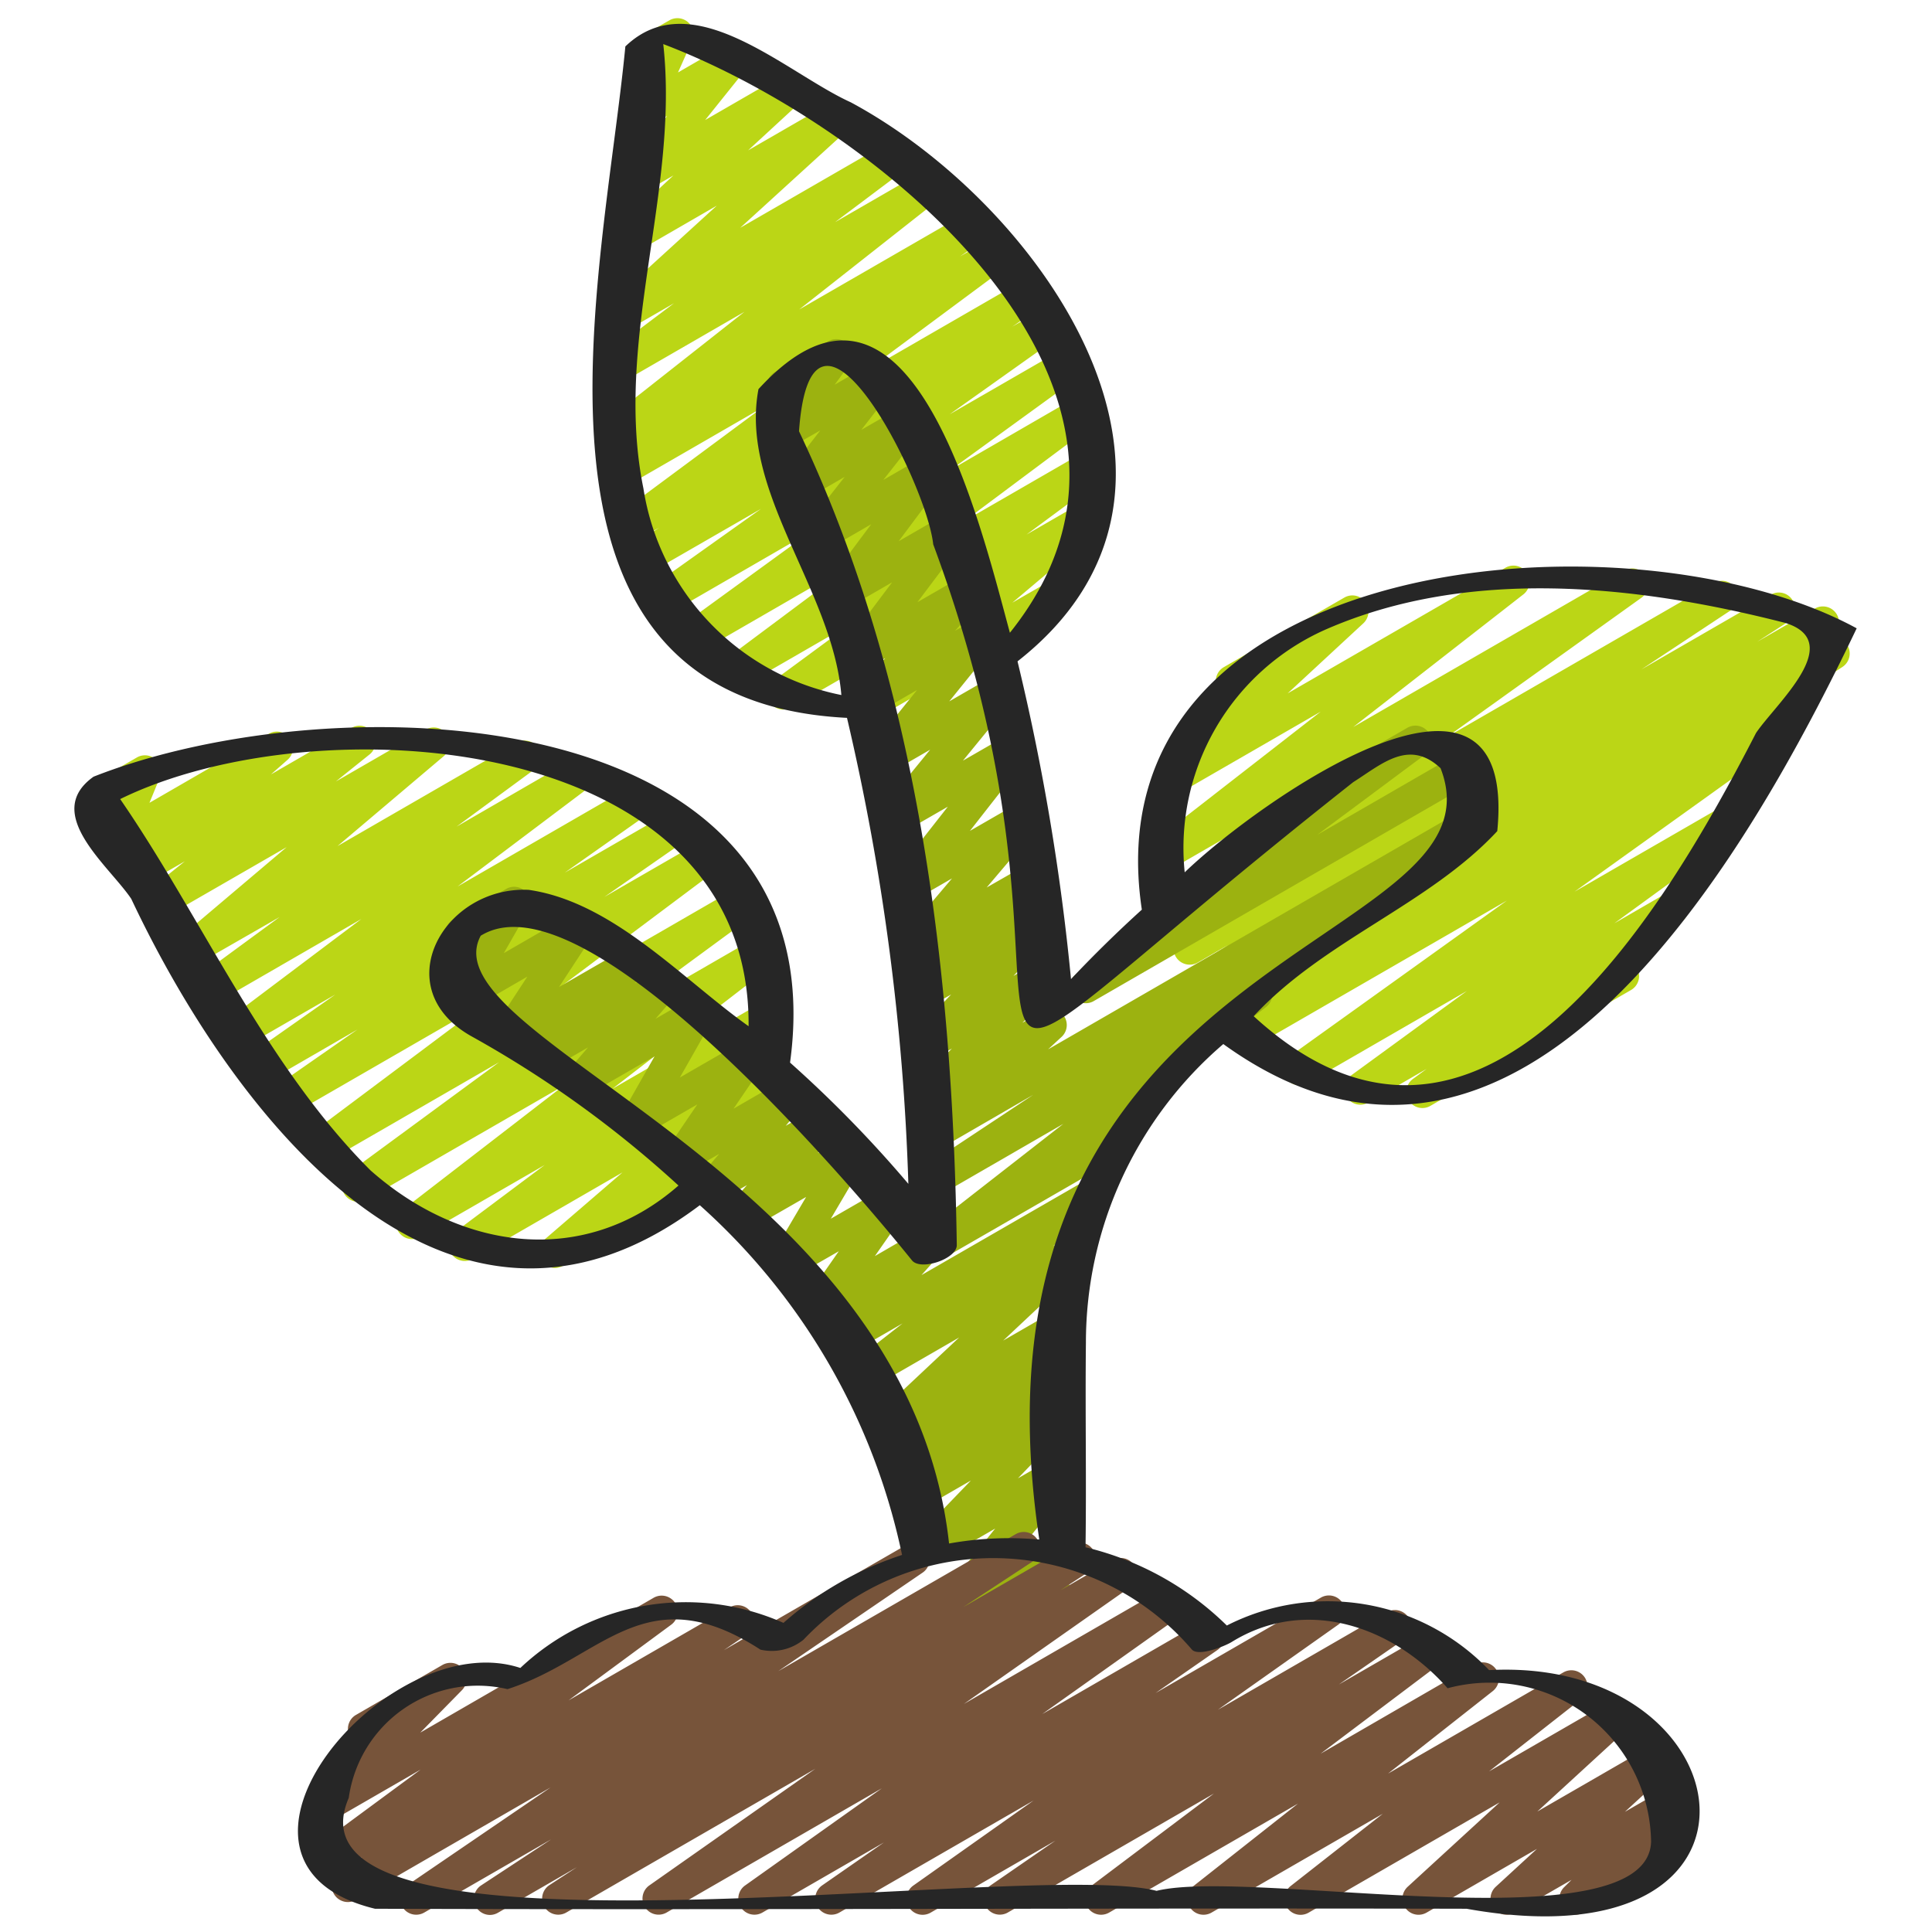 <?xml version="1.0" encoding="UTF-8"?> <svg xmlns="http://www.w3.org/2000/svg" id="Icons" height="512" viewBox="0 0 60 60" width="512"> <g fill="#bbd616"> <path d="m26.815 22.461a.5.5 0 0 1 -.322-.882l2.691-2.27-4.611 2.662a.5.5 0 0 1 -.546-.835l2.378-1.751-3.292 1.9a.5.5 0 0 1 -.549-.833l4.069-3.037-4.869 2.811a.5.5 0 0 1 -.544-.837l3.964-2.88-4.384 2.534a.5.5 0 0 1 -.54-.84l3.373-2.4-3.472 2a.5.5 0 0 1 -.531-.846l.842-.572-.673.387a.5.5 0 0 1 -.548-.834l4.415-3.272-4.235 2.445a.5.5 0 0 1 -.533-.845l.732-.5-.321.185a.5.5 0 0 1 -.56-.825l4.371-3.443-3.794 2.19a.5.5 0 0 1 -.551-.832l2.156-1.623-1.447.835a.5.5 0 0 1 -.587-.8l3.363-3.066-2.422 1.4a.5.5 0 0 1 -.589-.8l1.663-1.537-.826.477a.5.5 0 0 1 -.64-.746l1.27-1.581-.5.285a.5.5 0 0 1 -.707-.637l.479-1.072a.563.563 0 0 1 -.451-.25.5.5 0 0 1 .183-.683l1.067-.611a.5.5 0 0 1 .707.637l-.438.981 1.472-.85a.5.5 0 0 1 .64.746l-1.268 1.581 2.411-1.392a.5.5 0 0 1 .588.8l-1.666 1.535 2.53-1.46a.5.5 0 0 1 .587.8l-3.362 3.065 4.548-2.625a.5.5 0 0 1 .551.832l-2.154 1.618 2.71-1.564a.5.5 0 0 1 .559.825l-4.381 3.45 5.184-2.991a.5.5 0 0 1 .533.845l-.725.5.926-.534a.5.5 0 0 1 .548.834l-4.415 3.275 4.873-2.813a.5.5 0 0 1 .531.845l-.841.574.887-.513a.5.5 0 0 1 .54.84l-3.37 2.394 3.468-2a.5.5 0 0 1 .544.837l-3.964 2.877 3.945-2.281a.5.5 0 0 1 .549.833l-4.071 3.04 3.747-2.163a.5.5 0 0 1 .546.835l-2.374 1.755 1.68-.97a.5.5 0 0 1 .572.814l-2.695 2.273 1.158-.667a.5.5 0 0 1 .5.865l-6.032 3.482a.5.5 0 0 1 -.25.064z"></path> <path d="m17.233 39.377a.5.5 0 0 1 -.326-.879l2.424-2.087-4.647 2.683a.5.5 0 0 1 -.55-.833l2.782-2.081-3.872 2.235a.5.5 0 0 1 -.556-.828l5.006-3.863-6.121 3.533a.5.5 0 0 1 -.546-.836l4.673-3.433-5.355 3.092a.5.5 0 0 1 -.55-.833l5.485-4.106-6.088 3.513a.5.5 0 0 1 -.535-.842l2.643-1.839-2.814 1.627a.5.5 0 0 1 -.537-.842l2.665-1.872-2.795 1.614a.5.5 0 0 1 -.551-.832l4.154-3.128-4.4 2.542a.5.5 0 0 1 -.546-.836l2.407-1.767-2.516 1.445a.5.5 0 0 1 -.573-.815l3.308-2.8-3.644 2.1a.5.5 0 0 1 -.563-.822l1.045-.839-1.164.672a.5.5 0 0 1 -.576-.807l.516-.454-.644.371a.5.5 0 0 1 -.713-.622l.323-.784-.154.088a.5.5 0 0 1 -.5-.865l1.423-.823a.5.5 0 0 1 .713.622l-.322.786 3.708-2.144a.5.5 0 0 1 .581.808l-.516.454 2.5-1.444a.5.5 0 0 1 .563.823l-1.047.84 2.787-1.609a.5.5 0 0 1 .573.815l-3.308 2.8 5.558-3.209a.5.5 0 0 1 .546.836l-2.407 1.769 3.631-2.1a.5.5 0 0 1 .551.832l-4.152 3.128 5.457-3.15a.5.5 0 0 1 .537.842l-2.662 1.877 3.339-1.928a.5.5 0 0 1 .535.843l-2.646 1.84 3.07-1.771a.5.5 0 0 1 .55.833l-5.484 4.105 5.96-3.44a.5.5 0 0 1 .546.836l-4.678 3.436 4.727-2.728a.5.5 0 0 1 .556.828l-5 3.861 4.695-2.71a.5.5 0 0 1 .55.834l-2.78 2.079 1.964-1.134a.5.5 0 0 1 .577.811l-2.428 2.09.423-.243a.5.5 0 0 1 .5.865l-5.031 2.9a.5.5 0 0 1 -.254.07z"></path> <path d="m44.175 34.411a.5.5 0 0 1 -.3-.9l.43-.316-1.805 1.044a.5.5 0 0 1 -.545-.837l3.6-2.626-4.955 2.862a.5.5 0 0 1 -.541-.839l6.739-4.831-7.922 4.573a.5.5 0 0 1 -.521-.853l1.245-.808-1.426.823a.5.5 0 0 1 -.52-.853l.017-.011a.5.5 0 0 1 -.5-.865l.963-.622-.95.547a.5.5 0 0 1 -.525-.849l2.778-1.837-2.831 1.634a.5.5 0 0 1 -.541-.839l6.036-4.323-5.814 3.356a.5.5 0 0 1 -.558-.827l5.288-4.114-4.372 2.523a.5.5 0 0 1 -.59-.8l2.369-2.2a.5.5 0 0 1 -.424-.9l3.748-2.164a.5.5 0 0 1 .59.8l-2.348 2.174 6.761-3.9a.5.5 0 0 1 .558.827l-5.281 4.117 8.415-4.858a.5.5 0 0 1 .541.839l-6.036 4.323 8.284-4.781a.5.5 0 0 1 .526.849l-2.782 1.84 4.024-2.324a.5.5 0 0 1 .522.852l-.951.614 1.8-1.036a.5.5 0 0 1 .52.853l-.125.08a.5.5 0 0 1 .448.888l-1.924 1.241a.5.5 0 0 1 .353.9l-6.743 4.834 4.289-2.475a.5.5 0 0 1 .545.837l-3.6 2.622 1.555-.9a.5.5 0 0 1 .545.836l-1.671 1.228a.5.5 0 0 1 .09.907l-6.224 3.594a.491.491 0 0 1 -.254.071z"></path> </g> <path d="m29.512 50.493a.5.5 0 0 1 -.389-.814l1.783-2.208-1.875 1.082a.5.5 0 0 1 -.609-.78l1.73-1.794-1.488.859a.5.5 0 0 1 -.579-.81l.681-.593-.46.265a.5.5 0 0 1 -.571-.816l.479-.4-.316.182a.5.5 0 0 1 -.591-.8l2.48-2.329-2.679 1.546a.5.5 0 0 1 -.558-.826l1.479-1.157-1.593.92a.5.5 0 0 1 -.624-.765l.556-.627-.651.372a.5.5 0 0 1 -.66-.719l.992-1.422-1.393.8a.5.5 0 0 1 -.681-.686l1.06-1.8-1.74 1a.5.5 0 0 1 -.627-.761l.529-.607-.814.469a.5.5 0 0 1 -.631-.757l.583-.682-.945.545a.5.5 0 0 1 -.664-.714l.93-1.368-1.642.947a.5.5 0 0 1 -.685-.68l1-1.761-2.039 1.176a.5.5 0 0 1 -.628-.759l.6-.693-1.162.672a.5.5 0 0 1 -.608-.781l.253-.261-.7.405a.5.5 0 0 1 -.668-.706l1-1.527-1.837 1.064a.5.5 0 0 1 -.684-.682l.754-1.312-.048.028a.5.5 0 0 1 -.5-.865l1.656-.956a.492.492 0 0 1 .6.08.5.5 0 0 1 .08.6l-.751 1.313 2.047-1.182a.5.5 0 0 1 .668.706l-1 1.527 1.996-1.151a.5.5 0 0 1 .609.781l-.254.262.616-.355a.5.5 0 0 1 .628.759l-.6.693 1.073-.619a.5.5 0 0 1 .684.68l-1 1.762 1.935-1.116a.5.5 0 0 1 .616.091.5.5 0 0 1 .048.623l-.931 1.369 1.571-.907a.5.5 0 0 1 .63.757l-.582.683.9-.518a.5.5 0 0 1 .627.761l-.529.607.782-.451a.5.5 0 0 1 .681.686l-1.06 1.8 1.7-.98a.5.5 0 0 1 .66.719l-.992 1.422 1.381-.8a.5.5 0 0 1 .624.764l-.557.626 5-2.883a.5.5 0 0 1 .559.826l-1.479 1.162.345-.2a.5.5 0 0 1 .592.8l-2.48 2.329 1.592-.919a.5.5 0 0 1 .571.816l-.508.424a.5.5 0 0 1 .5.846l-.681.593.107-.061a.5.5 0 0 1 .609.779l-1.732 1.8 1.129-.651a.5.5 0 0 1 .639.747l-1.791 2.209 1.153-.665a.5.5 0 0 1 .736.554l-.279 1.118a.5.5 0 0 1 .051.891l-.505.292a.5.5 0 0 1 -.735-.554l.212-.845-2.459 1.419a.489.489 0 0 1 -.252.067z" fill="#9cb210"></path> <path d="m33.718 31.156a.5.5 0 0 1 -.3-.9l5.526-4.112a.486.486 0 0 1 -.122-.144.5.5 0 0 1 .183-.683l4.7-2.714a.5.5 0 0 1 .549.834l-3.346 2.49 4.411-2.547a.5.5 0 1 1 .5.865l-11.851 6.844a.491.491 0 0 1 -.25.067z" fill="#9cb210"></path> <path d="m29.016 39.167a.5.5 0 0 1 -.308-.9l4.315-3.365-3.809 2.2a.5.5 0 0 1 -.527-.849l3.401-2.253-2.935 1.7a.5.5 0 0 1 -.589-.8l.443-.408a.5.5 0 0 1 -.535-.817l1.09-1.112-.6.346a.5.5 0 0 1 -.612-.777l1.189-1.248-.73.421a.5.5 0 0 1 -.606-.785l.918-.925-.479.276a.5.5 0 0 1 -.632-.756l1.555-1.835-1.19.687a.5.5 0 0 1 -.628-.105.5.5 0 0 1 -.016-.636l1.705-2.174-1.413.814a.5.5 0 0 1 -.636-.75l1.5-1.834-1.241.718a.5.5 0 0 1 -.638-.747l1.471-1.823-1.259.727a.5.5 0 0 1 -.615-.775l.888-.945-.629.363a.5.5 0 0 1 -.649-.734l1.49-1.981-1.406.812a.5.5 0 0 1 -.651-.732l1.408-1.884-1.382.8a.5.5 0 0 1 -.643-.742l1.2-1.528-1.192.688a.5.5 0 0 1 -.646-.739l1.081-1.392-1.108.632a.5.5 0 0 1 -.653-.728l.573-.784a.5.5 0 0 1 -.224-.931l1.662-.959a.5.5 0 0 1 .653.727l-.455.622 1.261-.727a.5.5 0 0 1 .645.739l-1.079 1.391 1.24-.715a.5.5 0 0 1 .643.742l-1.2 1.528 1.234-.713a.5.5 0 0 1 .65.732l-1.407 1.885 1.423-.822a.5.5 0 0 1 .65.734l-1.49 1.98 1.44-.831a.5.5 0 0 1 .614.775l-.889.946.655-.377a.5.5 0 0 1 .638.747l-1.47 1.821 1.289-.744a.5.5 0 0 1 .636.75l-1.5 1.835 1.274-.734a.5.5 0 0 1 .643.741l-1.7 2.174 1.446-.834a.5.5 0 0 1 .632.755l-1.558 1.837 1.224-.7a.5.5 0 0 1 .6.785l-.915.922.5-.288a.5.5 0 0 1 .612.778l-1.189 1.249.76-.439a.5.5 0 0 1 .607.782l-1.09 1.113.63-.364a.5.5 0 0 1 .589.8l-.421.389 13.12-7.574a.5.5 0 0 1 .526.849l-6.922 4.586a.522.522 0 0 1 .155.149.5.5 0 0 1 -.108.673l-4.534 3.536a.506.506 0 0 1 .5.246.5.5 0 0 1 -.182.682l-5.838 3.364a.494.494 0 0 1 -.25.067z" fill="#9cb210"></path> <path d="m15.218 59.47a.5.5 0 0 1 -.275-.918l2.173-1.429-3.948 2.277a.5.5 0 0 1 -.532-.845l4.464-3.045-6.041 3.49a.5.5 0 0 1 -.531-.847l.718-.487-.829.479a.5.5 0 0 1 -.547-.835l3.191-2.353-2.687 1.551a.5.5 0 0 1 -.606-.783l1.507-1.535a.5.5 0 0 1 -.22-.932l2.683-1.55a.5.5 0 0 1 .607.783l-1.293 1.317 7.248-4.188a.5.5 0 0 1 .547.835l-3.19 2.352 5.006-2.89a.5.5 0 0 1 .53.847l-.713.483 5.63-3.247a.5.5 0 0 1 .533.846l-4.474 3.054 7.386-4.262a.5.5 0 0 1 .524.85l-2.163 1.422 3.363-1.941a.5.5 0 0 1 .524.851l-.872.569 1.627-.939a.5.5 0 0 1 .537.842l-5.161 3.626 6.151-3.551a.5.5 0 0 1 .54.84l-4.258 3.025 4.905-2.832a.5.5 0 0 1 .536.843l-1.92 1.335 5.133-2.963a.5.5 0 0 1 .539.841l-3.736 2.641 5.244-3.028a.5.5 0 0 1 .535.844l-2.023 1.4 2.69-1.553a.5.5 0 0 1 .55.832l-3.807 2.87 4.787-2.769a.5.5 0 0 1 .559.826l-3.252 2.561 5.442-3.141a.5.5 0 0 1 .558.827l-2.863 2.246 3.775-2.179a.5.5 0 0 1 .587.8l-2.862 2.625 3.417-1.972a.5.5 0 0 1 .588.8l-1.285 1.181 1.155-.666a.5.5 0 0 1 .6.787l-.336.334a.5.5 0 0 1 .316.928l-3.028 1.75a.5.5 0 0 1 -.6-.787l.234-.232-1.77 1.019a.5.5 0 0 1 -.588-.8l1.284-1.181-3.431 1.981a.5.5 0 0 1 -.588-.8l2.861-2.625-5.934 3.425a.5.5 0 0 1 -.559-.826l2.864-2.246-5.323 3.072a.5.5 0 0 1 -.559-.825l3.248-2.562-5.87 3.387a.5.5 0 0 1 -.55-.832l3.81-2.868-6.41 3.7a.5.5 0 0 1 -.534-.843l2.02-1.394-3.876 2.237a.5.5 0 0 1 -.54-.84l3.738-2.643-6.037 3.483a.5.5 0 0 1 -.536-.842l1.926-1.339-3.78 2.181a.5.5 0 0 1 -.54-.839l4.256-3.024-6.693 3.863a.5.5 0 0 1 -.537-.841l5.162-3.627-7.741 4.468a.5.5 0 0 1 -.523-.851l.859-.561-2.446 1.412a.5.5 0 0 1 -.25.07z" fill="#77543a"></path> <path d="m33.724 41.7a12.209 12.209 0 0 1 4.267-9.276c9.275 6.693 16.374-6.015 19.67-12.911-7.008-3.814-23.877-2.446-22.2 8.737q-1.142 1.036-2.2 2.157a70.827 70.827 0 0 0 -1.661-9.868c6.887-5.4.786-14.155-5.179-17.362-2.022-.917-4.922-3.733-7-1.735-.682 7.151-4.041 20.3 6.883 20.852a73.178 73.178 0 0 1 1.906 14.472 37.628 37.628 0 0 0 -3.674-3.766c1.546-11.378-14.156-11.827-21.631-8.879-1.607 1.144.477 2.759 1.171 3.793 3.126 6.634 9.782 15.454 17.657 9.515a20.094 20.094 0 0 1 6.281 10.861 10.452 10.452 0 0 0 -3.683 2.11 7.484 7.484 0 0 0 -8.171 1.4c-4.112-1.364-10.386 6.052-4.514 7.478 11.3.04 22.6-.027 33.9 0 10.289 1.855 8.767-7.84.7-7.411a6.926 6.926 0 0 0 -8.146-1.385 9.349 9.349 0 0 0 -4.388-2.43c.03-2.111-.012-4.237.012-6.352zm7.464-22.158c4.459-1.944 9.677-1.369 14.266-.194 1.888.6-.316 2.516-.92 3.417-2.91 5.657-8.576 15.227-15.6 8.794 2.184-2.359 5.444-3.465 7.565-5.748.657-6.659-7.486-.864-9.707 1.28a7.417 7.417 0 0 1 4.396-7.549zm-21.206-4.373c-.934-4.587 1.124-9.234.616-13.8 6.655 2.531 16.812 10.731 10.765 18.282-.936-3.446-3.118-12.686-7.808-7.566-.6 3.174 2.3 6.231 2.574 9.5a7.757 7.757 0 0 1 -6.147-6.416zm-8.472 21.181c-3.265-3.256-5.239-7.85-7.778-11.534 6.068-2.982 19.588-2.141 19.516 7.054-2.061-1.464-4.209-3.857-6.828-4.235-2.635-.124-4.434 3.048-1.787 4.543a33.732 33.732 0 0 1 6.438 4.64c-2.909 2.551-6.735 2.029-9.561-.468zm26.74 14.644c2.327-1.439 5.027-.472 6.706 1.436a5.015 5.015 0 0 1 6.32 4.764c-.1 3.27-12.4.8-15.358 1.528-3.944-1.022-27.518 2.74-25.087-2.888a4.044 4.044 0 0 1 4.93-3.376c2.92-.939 4.271-3.554 7.855-1.227a1.567 1.567 0 0 0 1.337-.308 8.119 8.119 0 0 1 12.063.307c.212.227 1.036-.113 1.234-.236zm-8.776-3.059c-1.274-11.595-16.274-15.662-14.545-18.875 3.21-1.993 11.31 7.5 13.385 10.072.259.352 1.407-.034 1.4-.466-.129-8.545-1.189-17.474-4.9-25.273.386-5.438 3.959 1.561 4.168 3.512 6.129 16.519-3.017 20.068 13.043 7.386.889-.562 1.733-1.354 2.713-.434 2.21 5.67-15.22 5.474-12.462 23.955a10.493 10.493 0 0 0 -2.802.123z" fill="#262626"></path> </svg> 